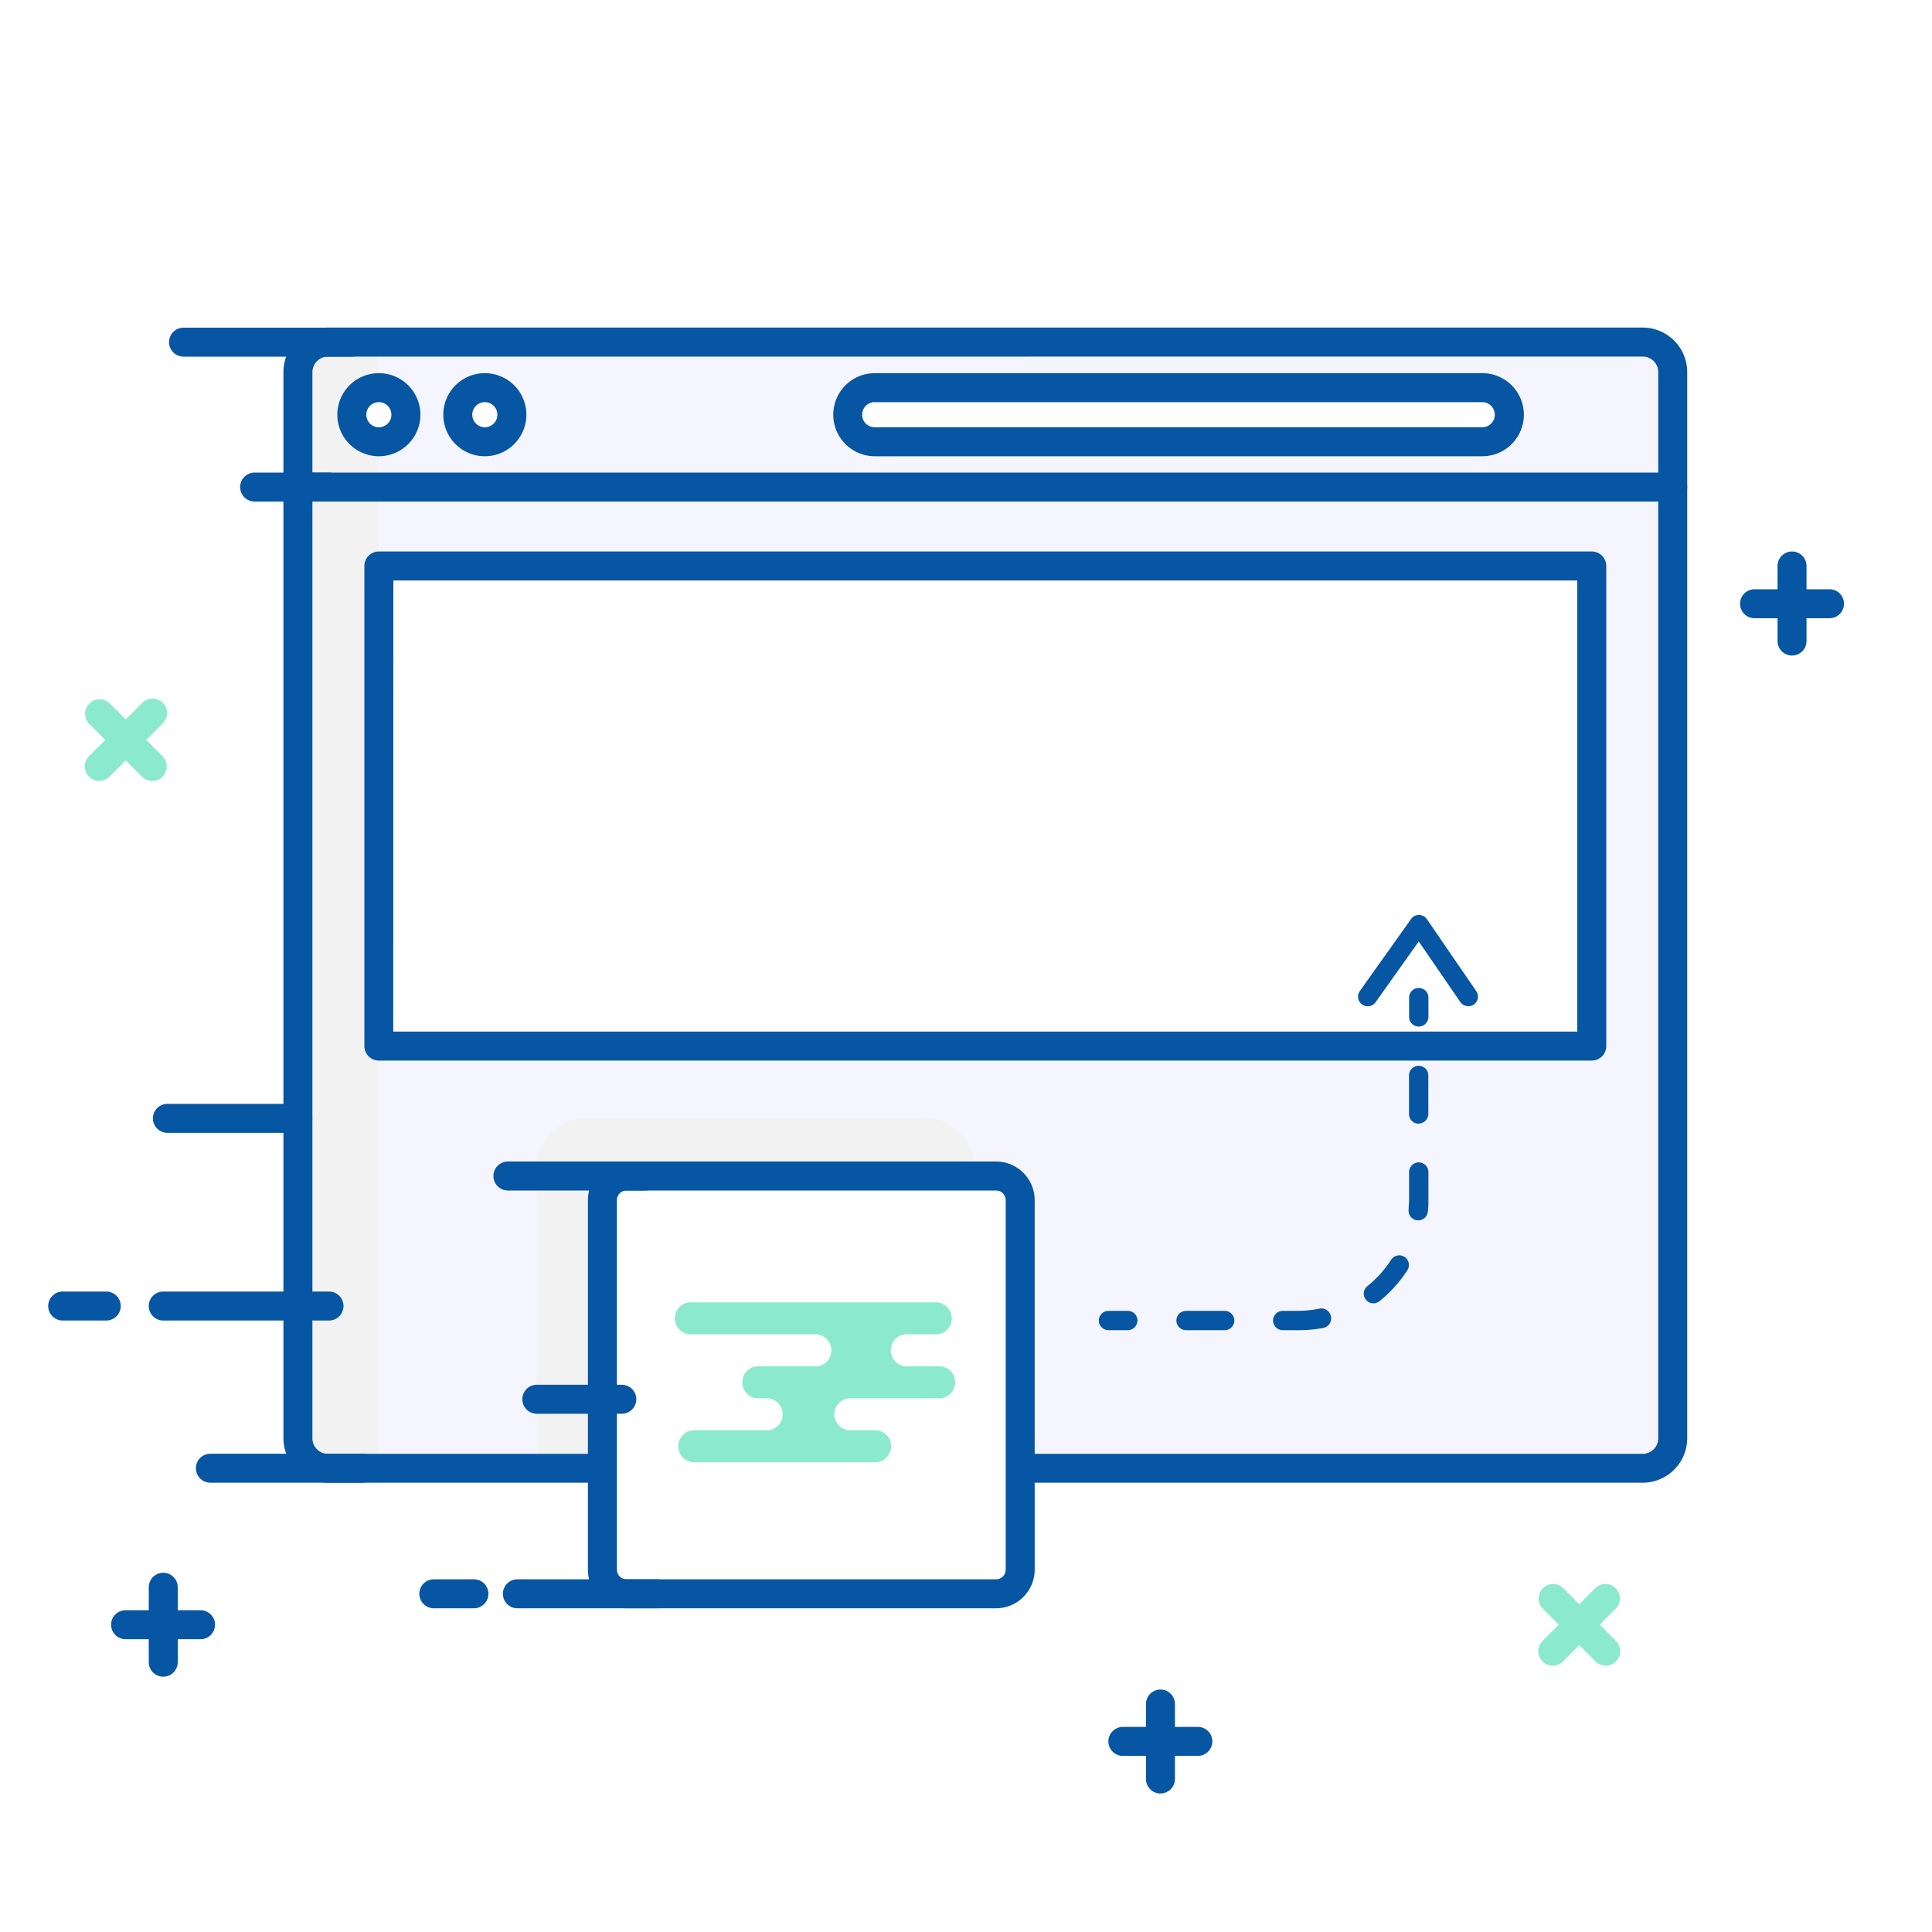<svg xmlns="http://www.w3.org/2000/svg" viewBox="0 0 200 200"><defs><style>.a{isolation:isolate;}.b{fill:#fff;}.c{fill:#f5f5ff;}.d{fill:#f2f2f2;mix-blend-mode:multiply;}.e{fill:#0656a3;}.f{fill:#8beace;}</style></defs><title>integrate-icon</title><g class="a"><rect class="b" width="200" height="200"/><rect class="c" x="30.84" y="35.42" width="142.33" height="116.58" rx="3.11" ry="3.11"/><rect class="b" x="39.22" y="58.59" width="125.57" height="49.7"/><rect class="d" x="30.84" y="35.42" width="8.38" height="116.58"/><path class="d" d="M60.57,115.77H95.83a5,5,0,0,1,5,5V152a0,0,0,0,1,0,0H55.57a0,0,0,0,1,0,0V120.77A5,5,0,0,1,60.57,115.77Z"/><path class="e" d="M170.05,153.49H33.95a4.61,4.61,0,0,1-4.61-4.61V38.52a4.61,4.61,0,0,1,4.61-4.61H170.05a4.61,4.61,0,0,1,4.61,4.61V148.89A4.61,4.61,0,0,1,170.05,153.49ZM33.95,36.92a1.61,1.61,0,0,0-1.61,1.61V148.89a1.61,1.61,0,0,0,1.61,1.61H170.05a1.61,1.61,0,0,0,1.61-1.61V38.52a1.61,1.61,0,0,0-1.61-1.61Z"/><path class="e" d="M173.16,51.92H30.84a1.5,1.5,0,1,1,0-3H173.16a1.5,1.5,0,0,1,0,3Z"/><circle class="b" cx="39.22" cy="42.93" r="2.8"/><circle class="b" cx="50.19" cy="42.93" r="2.8"/><rect class="b" x="87.76" y="40.13" width="68.48" height="5.6" rx="2.8" ry="2.8"/><path class="e" d="M39.22,47.23a4.3,4.3,0,1,1,4.3-4.3A4.3,4.3,0,0,1,39.22,47.23Zm0-5.6a1.3,1.3,0,1,0,1.3,1.3A1.3,1.3,0,0,0,39.22,41.63Z"/><path class="e" d="M50.19,47.23a4.3,4.3,0,1,1,4.3-4.3A4.3,4.3,0,0,1,50.19,47.23Zm0-5.6a1.3,1.3,0,1,0,1.3,1.3A1.3,1.3,0,0,0,50.19,41.63Z"/><path class="e" d="M153.44,47.23H90.56a4.3,4.3,0,0,1,0-8.6h62.89a4.3,4.3,0,1,1,0,8.6Zm-62.89-5.6a1.3,1.3,0,0,0,0,2.6h62.89a1.3,1.3,0,1,0,0-2.6Z"/><rect class="b" x="62.36" y="121.74" width="43.25" height="43.25" rx="2.5" ry="2.5"/><path class="e" d="M103.12,166.49H64.86a4,4,0,0,1-4-4V124.24a4,4,0,0,1,4-4h38.25a4,4,0,0,1,4,4v38.25A4,4,0,0,1,103.12,166.49ZM64.86,123.24a1,1,0,0,0-1,1v38.25a1,1,0,0,0,1,1h38.25a1,1,0,0,0,1-1V124.24a1,1,0,0,0-1-1Z"/><path class="f" d="M97.09,141.44H94a1.66,1.66,0,1,1,0-3.31h2.74a1.66,1.66,0,1,0,0-3.31H71.65a1.66,1.66,0,1,0,0,3.31H84.28a1.66,1.66,0,1,1,0,3.31H78.63a1.66,1.66,0,1,0,0,3.31h.86a1.66,1.66,0,0,1,0,3.31H72a1.66,1.66,0,1,0,0,3.31H90.46a1.66,1.66,0,1,0,0-3.31H87.91a1.66,1.66,0,0,1,0-3.31h9.18a1.66,1.66,0,1,0,0-3.31Z"/><path class="e" d="M68,166.49H53.56a1.5,1.5,0,0,1,0-3H68a1.5,1.5,0,0,1,0,3Z"/><path class="e" d="M49.06,166.49H44.91a1.5,1.5,0,0,1,0-3h4.15a1.5,1.5,0,1,1,0,3Z"/><path class="e" d="M64.37,146.35h-8.8a1.5,1.5,0,0,1,0-3h8.8a1.5,1.5,0,0,1,0,3Z"/><path class="e" d="M66.76,123.24H52.58a1.5,1.5,0,1,1,0-3H66.76a1.5,1.5,0,0,1,0,3Z"/><path class="e" d="M37.56,153.49H21.78a1.5,1.5,0,0,1,0-3H37.56a1.5,1.5,0,1,1,0,3Z"/><path class="e" d="M34.06,136.7H16.9a1.5,1.5,0,0,1,0-3H34.06a1.5,1.5,0,0,1,0,3Z"/><path class="e" d="M11,136.7H6.49a1.5,1.5,0,1,1,0-3H11a1.5,1.5,0,0,1,0,3Z"/><path class="e" d="M30.84,117.27H17.33a1.5,1.5,0,0,1,0-3h13.5a1.5,1.5,0,0,1,0,3Z"/><path class="e" d="M36.42,36.92H19a1.5,1.5,0,0,1,0-3H36.42a1.5,1.5,0,0,1,0,3Z"/><path class="e" d="M34.06,51.92h-7.7a1.5,1.5,0,0,1,0-3h7.7a1.5,1.5,0,0,1,0,3Z"/><path class="e" d="M120.13,185.66a1.5,1.5,0,0,1-1.5-1.5v-7.76a1.5,1.5,0,1,1,3,0v7.76A1.5,1.5,0,0,1,120.13,185.66Z"/><path class="e" d="M124,181.77h-7.76a1.5,1.5,0,1,1,0-3H124a1.5,1.5,0,1,1,0,3Z"/><path class="e" d="M16.9,173.57a1.5,1.5,0,0,1-1.5-1.5v-7.76a1.5,1.5,0,1,1,3,0v7.76A1.5,1.5,0,0,1,16.9,173.57Z"/><path class="e" d="M20.78,169.69H13a1.5,1.5,0,1,1,0-3h7.76a1.5,1.5,0,0,1,0,3Z"/><path class="e" d="M185.51,67.86a1.5,1.5,0,0,1-1.5-1.5V58.59a1.5,1.5,0,0,1,3,0v7.76A1.5,1.5,0,0,1,185.51,67.86Z"/><path class="e" d="M189.39,64h-7.76a1.5,1.5,0,0,1,0-3h7.76a1.5,1.5,0,0,1,0,3Z"/><path class="f" d="M160.74,172.43a1.5,1.5,0,0,1-1.06-2.56l5.49-5.49a1.5,1.5,0,0,1,2.12,2.12L161.8,172A1.5,1.5,0,0,1,160.74,172.43Z"/><path class="f" d="M166.23,172.43a1.5,1.5,0,0,1-1.06-.44l-5.49-5.49a1.5,1.5,0,0,1,2.12-2.12l5.49,5.49a1.5,1.5,0,0,1-1.06,2.56Z"/><path class="f" d="M10.27,80.84a1.5,1.5,0,0,1-1.06-2.56l5.49-5.49a1.5,1.5,0,1,1,2.12,2.12L11.33,80.4A1.5,1.5,0,0,1,10.27,80.84Z"/><path class="f" d="M15.76,80.84a1.5,1.5,0,0,1-1.06-.44L9.21,74.91a1.5,1.5,0,0,1,2.12-2.12l5.49,5.49a1.5,1.5,0,0,1-1.06,2.56Z"/><path class="e" d="M164.78,109.79H39.22a1.5,1.5,0,0,1-1.5-1.5V58.59a1.5,1.5,0,0,1,1.5-1.5H164.78a1.5,1.5,0,0,1,1.5,1.5v49.7A1.5,1.5,0,0,1,164.78,109.79Zm-124.07-3H163.28V60.09H40.72Z"/><path class="e" d="M116.75,137.7h-2a1,1,0,1,1,0-2h2a1,1,0,0,1,0,2Z"/><path class="e" d="M134.3,137.7h-1.51a1,1,0,1,1,0-2h1.51a11.63,11.63,0,0,0,2.29-.23,1,1,0,1,1,.39,2A13.7,13.7,0,0,1,134.3,137.7Zm-7.52,0h-4a1,1,0,1,1,0-2h4a1,1,0,1,1,0,2Zm15.4-2.78a1,1,0,0,1-.63-1.78,11.58,11.58,0,0,0,2.46-2.73,1,1,0,1,1,1.68,1.09,13.6,13.6,0,0,1-2.89,3.2A1,1,0,0,1,142.18,134.92Zm4.63-8.59h-.09a1,1,0,0,1-.9-1.09c0-.36.05-.73.05-1.1v-2.81a1,1,0,0,1,2,0v2.81c0,.43,0,.87-.06,1.29A1,1,0,0,1,146.81,126.33Zm.05-10a1,1,0,0,1-1-1v-4a1,1,0,1,1,2,0v4A1,1,0,0,1,146.87,116.31Z"/><path class="e" d="M146.87,106.27a1,1,0,0,1-1-1v-2a1,1,0,0,1,2,0v2A1,1,0,0,1,146.87,106.27Z"/><path class="e" d="M152,104.16a1,1,0,0,1-.83-.43l-4.3-6.27-4.47,6.29a1,1,0,0,1-1.63-1.16l5.3-7.45a.94.94,0,0,1,.82-.42,1,1,0,0,1,.82.43l5.11,7.45a1,1,0,0,1-.82,1.57Z"/></g></svg>